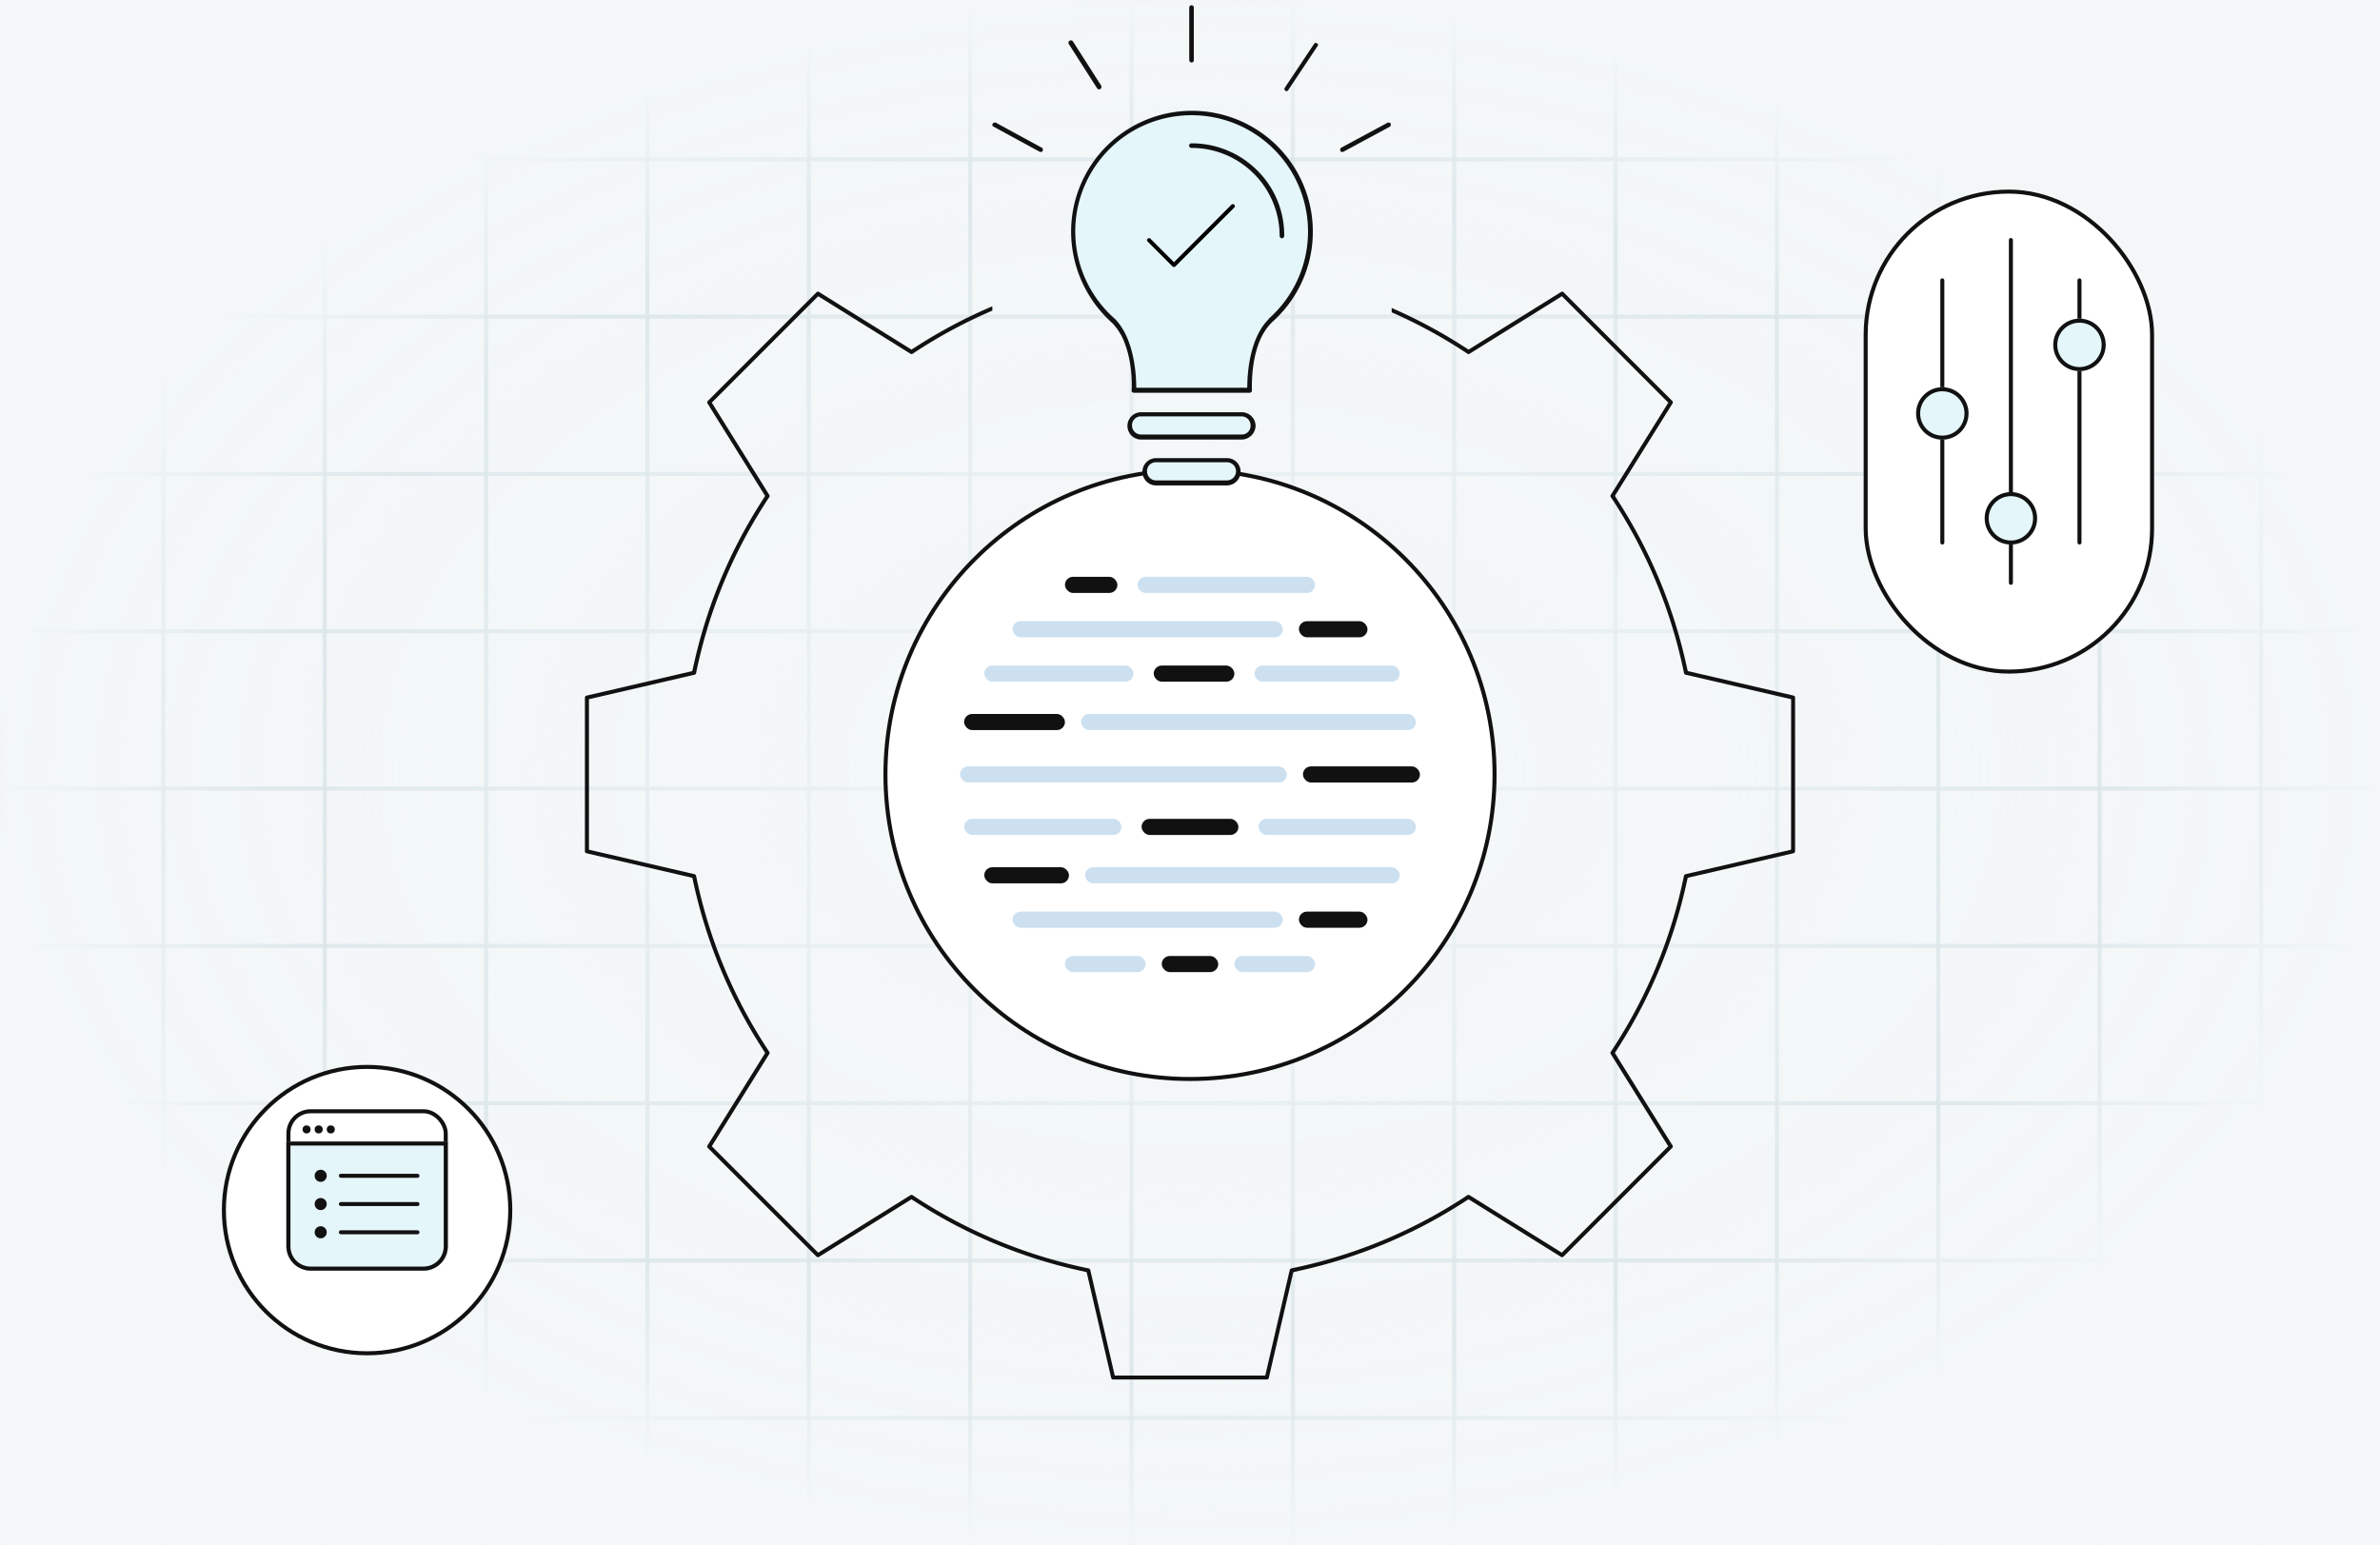 <?xml version="1.0" encoding="UTF-8"?>
<svg xmlns="http://www.w3.org/2000/svg" xmlns:xlink="http://www.w3.org/1999/xlink" width="590" height="383" viewBox="0 0 590 383">
  <defs>
    <clipPath id="clip-path">
      <rect width="590" height="383" fill="none"></rect>
    </clipPath>
    <radialGradient id="radial-gradient" cx="0.5" cy="0.5" r="0.5" gradientUnits="objectBoundingBox">
      <stop offset="0" stop-color="#f3f7f8"></stop>
      <stop offset="0.766" stop-color="#f3f7f8" stop-opacity="0.502"></stop>
      <stop offset="1" stop-color="#f3f7f8"></stop>
    </radialGradient>
    <filter id="Rectangle_3340" x="432" y="17" width="132" height="180">
      <feOffset dy="5"></feOffset>
      <feGaussianBlur stdDeviation="10" result="blur"></feGaussianBlur>
      <feFlood flood-color="#0065b6" flood-opacity="0.102"></feFlood>
      <feComposite operator="in" in2="blur"></feComposite>
      <feComposite in="SourceGraphic"></feComposite>
    </filter>
    <filter id="Ellipse_237" x="25" y="234" width="132" height="132">
      <feOffset dy="5"></feOffset>
      <feGaussianBlur stdDeviation="10" result="blur-2"></feGaussianBlur>
      <feFlood flood-color="#0065b6" flood-opacity="0.102"></feFlood>
      <feComposite operator="in" in2="blur-2"></feComposite>
      <feComposite in="SourceGraphic"></feComposite>
    </filter>
  </defs>
  <g id="Innovative_Custom_Solutions" data-name="Innovative Custom Solutions" transform="translate(-3374 -8726)">
    <rect id="Rectangle_3294" data-name="Rectangle 3294" width="590" height="383" transform="translate(3374 8726)" fill="#f3f7f8"></rect>
    <g id="Repeat_Grid_15" data-name="Repeat Grid 15" transform="translate(3374 8726)" opacity="0.8" clip-path="url(#clip-path)">
      <g transform="translate(-3394 -8726)">
        <rect id="Rectangle_3295" data-name="Rectangle 3295" width="1" height="383" transform="translate(3394 8726)" fill="#bfd3d8"></rect>
      </g>
      <g transform="translate(-3354 -8726)">
        <rect id="Rectangle_3295-2" data-name="Rectangle 3295" width="1" height="383" transform="translate(3394 8726)" fill="#bfd3d8"></rect>
      </g>
      <g transform="translate(-3314 -8726)">
        <rect id="Rectangle_3295-3" data-name="Rectangle 3295" width="1" height="383" transform="translate(3394 8726)" fill="#bfd3d8"></rect>
      </g>
      <g transform="translate(-3274 -8726)">
        <rect id="Rectangle_3295-4" data-name="Rectangle 3295" width="1" height="383" transform="translate(3394 8726)" fill="#bfd3d8"></rect>
      </g>
      <g transform="translate(-3234 -8726)">
        <rect id="Rectangle_3295-5" data-name="Rectangle 3295" width="1" height="383" transform="translate(3394 8726)" fill="#bfd3d8"></rect>
      </g>
      <g transform="translate(-3194 -8726)">
        <rect id="Rectangle_3295-6" data-name="Rectangle 3295" width="1" height="383" transform="translate(3394 8726)" fill="#bfd3d8"></rect>
      </g>
      <g transform="translate(-3154 -8726)">
        <rect id="Rectangle_3295-7" data-name="Rectangle 3295" width="1" height="383" transform="translate(3394 8726)" fill="#bfd3d8"></rect>
      </g>
      <g transform="translate(-3114 -8726)">
        <rect id="Rectangle_3295-8" data-name="Rectangle 3295" width="1" height="383" transform="translate(3394 8726)" fill="#bfd3d8"></rect>
      </g>
      <g transform="translate(-3074 -8726)">
        <rect id="Rectangle_3295-9" data-name="Rectangle 3295" width="1" height="383" transform="translate(3394 8726)" fill="#bfd3d8"></rect>
      </g>
      <g transform="translate(-3034 -8726)">
        <rect id="Rectangle_3295-10" data-name="Rectangle 3295" width="1" height="383" transform="translate(3394 8726)" fill="#bfd3d8"></rect>
      </g>
      <g transform="translate(-2994 -8726)">
        <rect id="Rectangle_3295-11" data-name="Rectangle 3295" width="1" height="383" transform="translate(3394 8726)" fill="#bfd3d8"></rect>
      </g>
      <g transform="translate(-2954 -8726)">
        <rect id="Rectangle_3295-12" data-name="Rectangle 3295" width="1" height="383" transform="translate(3394 8726)" fill="#bfd3d8"></rect>
      </g>
      <g transform="translate(-2914 -8726)">
        <rect id="Rectangle_3295-13" data-name="Rectangle 3295" width="1" height="383" transform="translate(3394 8726)" fill="#bfd3d8"></rect>
      </g>
      <g transform="translate(-2874 -8726)">
        <rect id="Rectangle_3295-14" data-name="Rectangle 3295" width="1" height="383" transform="translate(3394 8726)" fill="#bfd3d8"></rect>
      </g>
      <g transform="translate(-2834 -8726)">
        <rect id="Rectangle_3295-15" data-name="Rectangle 3295" width="1" height="383" transform="translate(3394 8726)" fill="#bfd3d8"></rect>
      </g>
    </g>
    <g id="Repeat_Grid_16" data-name="Repeat Grid 16" transform="translate(3374 8726)" opacity="0.8" clip-path="url(#clip-path)">
      <g transform="translate(-3374 -8766)">
        <rect id="Rectangle_3296" data-name="Rectangle 3296" width="590" height="1" transform="translate(3374 8766)" fill="#bfd3d8"></rect>
      </g>
      <g transform="translate(-3374 -8727)">
        <rect id="Rectangle_3296-2" data-name="Rectangle 3296" width="590" height="1" transform="translate(3374 8766)" fill="#bfd3d8"></rect>
      </g>
      <g transform="translate(-3374 -8688)">
        <rect id="Rectangle_3296-3" data-name="Rectangle 3296" width="590" height="1" transform="translate(3374 8766)" fill="#bfd3d8"></rect>
      </g>
      <g transform="translate(-3374 -8649)">
        <rect id="Rectangle_3296-4" data-name="Rectangle 3296" width="590" height="1" transform="translate(3374 8766)" fill="#bfd3d8"></rect>
      </g>
      <g transform="translate(-3374 -8610)">
        <rect id="Rectangle_3296-5" data-name="Rectangle 3296" width="590" height="1" transform="translate(3374 8766)" fill="#bfd3d8"></rect>
      </g>
      <g transform="translate(-3374 -8571)">
        <rect id="Rectangle_3296-6" data-name="Rectangle 3296" width="590" height="1" transform="translate(3374 8766)" fill="#bfd3d8"></rect>
      </g>
      <g transform="translate(-3374 -8532)">
        <rect id="Rectangle_3296-7" data-name="Rectangle 3296" width="590" height="1" transform="translate(3374 8766)" fill="#bfd3d8"></rect>
      </g>
      <g transform="translate(-3374 -8493)">
        <rect id="Rectangle_3296-8" data-name="Rectangle 3296" width="590" height="1" transform="translate(3374 8766)" fill="#bfd3d8"></rect>
      </g>
      <g transform="translate(-3374 -8454)">
        <rect id="Rectangle_3296-9" data-name="Rectangle 3296" width="590" height="1" transform="translate(3374 8766)" fill="#bfd3d8"></rect>
      </g>
      <g transform="translate(-3374 -8415)">
        <rect id="Rectangle_3296-10" data-name="Rectangle 3296" width="590" height="1" transform="translate(3374 8766)" fill="#bfd3d8"></rect>
      </g>
    </g>
    <rect id="Rectangle_3297" data-name="Rectangle 3297" width="590" height="383" transform="translate(3374 8726)" fill="url(#radial-gradient)"></rect>
    <path id="Subtraction_1" data-name="Subtraction 1" d="M169.059,342H130.95a.5.5,0,0,1-.486-.385l-6.072-26.17-.014-.061-2.263-.513a124.358,124.358,0,0,1-39.2-16.3l-1.966-1.248L58.027,311.607a.49.49,0,0,1-.263.076.5.5,0,0,1-.355-.148L30.466,284.594a.5.5,0,0,1-.072-.624L44.646,261.1l.033-.055-1.246-1.966a124.443,124.443,0,0,1-16.3-39.2l-.513-2.262L.39,211.536a.5.5,0,0,1-.39-.479V172.947a.5.5,0,0,1,.387-.488l26.167-6.07.061-.014.513-2.264a124.478,124.478,0,0,1,16.3-39.2l1.246-1.966L30.393,100.022a.5.5,0,0,1,.07-.617L57.411,72.457a.5.5,0,0,1,.617-.07L80.9,86.638l.053.033,1.965-1.246A125.163,125.163,0,0,1,101,75.936v1.072A124.152,124.152,0,0,0,81.249,87.691a.5.5,0,0,1-.54.007L57.9,73.483l-.068-.042L31.45,99.825,45.708,122.7a.494.494,0,0,1,0,.535,123.283,123.283,0,0,0-18.149,43.647.506.506,0,0,1-.379.388L1,173.344v37.315l26.176,6.067a.5.5,0,0,1,.378.387A123.3,123.3,0,0,0,45.7,260.753a.5.5,0,0,1,.009.541L31.492,284.1l-.042.067,26.33,26.328.057.056L80.7,296.311a.514.514,0,0,1,.267-.076.489.489,0,0,1,.271.078,123.3,123.3,0,0,0,43.645,18.15.5.5,0,0,1,.389.376l6.056,26.1.018.077h37.311l6.075-26.186a.5.5,0,0,1,.387-.378,123.223,123.223,0,0,0,43.637-18.144.5.5,0,0,1,.277-.085.5.5,0,0,1,.265.076l22.871,14.256,26.385-26.383L254.3,261.3a.5.5,0,0,1,.005-.536,123.407,123.407,0,0,0,18.149-43.647.506.506,0,0,1,.376-.387l26.1-6.055.077-.018.015-37.321-26.181-6.074a.5.5,0,0,1-.375-.385,123.358,123.358,0,0,0-18.146-43.644.5.5,0,0,1-.009-.539L268.53,99.891l.042-.068L242.187,73.439,219.316,87.7a.517.517,0,0,1-.266.076.487.487,0,0,1-.271-.081A124.373,124.373,0,0,0,200,77.429V76.356a125.2,125.2,0,0,1,17.1,9.069l1.966,1.246,22.922-14.284a.486.486,0,0,1,.263-.076.5.5,0,0,1,.355.146L269.546,99.4a.5.5,0,0,1,.072.617l-14.255,22.865-.033.054,1.247,1.966a124.373,124.373,0,0,1,16.3,39.2l.514,2.264,26.217,6.081a.505.505,0,0,1,.389.493v38.1a.5.5,0,0,1-.389.486L273.446,217.6l-.061.014-.513,2.262a124.393,124.393,0,0,1-16.3,39.2l-1.247,1.966,14.287,22.92a.5.5,0,0,1-.067.619l-26.95,26.949a.5.5,0,0,1-.353.145.489.489,0,0,1-.265-.077L219.1,297.354l-.053-.033-1.966,1.248a124.376,124.376,0,0,1-39.2,16.3l-2.264.513-6.085,26.229A.5.5,0,0,1,169.059,342Z" transform="translate(3519 8726)" fill="#111"></path>
    <g id="Group_5020" data-name="Group 5020" transform="translate(4.256 4.256)">
      <g id="Ellipse_245" data-name="Ellipse 245" transform="translate(3588.744 8837.744)" fill="#fff" stroke="#111" stroke-width="1">
        <circle cx="76" cy="76" r="76" stroke="none"></circle>
        <circle cx="76" cy="76" r="75.5" fill="none"></circle>
      </g>
      <g id="Group_5019" data-name="Group 5019" transform="translate(3607.936 8864.511)">
        <rect id="Rectangle_3315" data-name="Rectangle 3315" width="25" height="4" rx="2" transform="translate(0.808 34.233)" fill="#111"></rect>
        <rect id="Rectangle_3331" data-name="Rectangle 3331" width="13" height="4" rx="2" transform="translate(25.808 0.233)" fill="#111"></rect>
        <rect id="Rectangle_3322" data-name="Rectangle 3322" width="21" height="4" rx="2" transform="translate(5.808 72.233)" fill="#111"></rect>
        <rect id="Rectangle_3316" data-name="Rectangle 3316" width="83" height="4" rx="2" transform="translate(29.808 34.233)" fill="#0065b6" opacity="0.2"></rect>
        <rect id="Rectangle_3332" data-name="Rectangle 3332" width="44" height="4" rx="2" transform="translate(43.808 0.233)" fill="#0065b6" opacity="0.2"></rect>
        <rect id="Rectangle_3323" data-name="Rectangle 3323" width="78" height="4" rx="2" transform="translate(30.808 72.233)" fill="#0065b6" opacity="0.2"></rect>
        <rect id="Rectangle_3317" data-name="Rectangle 3317" width="29" height="4" rx="2" transform="translate(84.808 47.233)" fill="#111"></rect>
        <rect id="Rectangle_3328" data-name="Rectangle 3328" width="17" height="4" rx="2" transform="translate(83.808 83.233)" fill="#111"></rect>
        <rect id="Rectangle_3330" data-name="Rectangle 3330" width="17" height="4" rx="2" transform="translate(83.808 11.233)" fill="#111"></rect>
        <rect id="Rectangle_3318" data-name="Rectangle 3318" width="81" height="4" rx="2" transform="translate(-0.192 47.233)" fill="#0065b6" opacity="0.2"></rect>
        <rect id="Rectangle_3327" data-name="Rectangle 3327" width="67" height="4" rx="2" transform="translate(12.808 83.233)" fill="#0065b6" opacity="0.2"></rect>
        <rect id="Rectangle_3329" data-name="Rectangle 3329" width="67" height="4" rx="2" transform="translate(12.808 11.233)" fill="#0065b6" opacity="0.2"></rect>
        <rect id="Rectangle_3319" data-name="Rectangle 3319" width="24" height="4" rx="2" transform="translate(44.808 60.233)" fill="#111"></rect>
        <rect id="Rectangle_3334" data-name="Rectangle 3334" width="14" height="4" rx="2" transform="translate(49.808 94.233)" fill="#111"></rect>
        <rect id="Rectangle_3325" data-name="Rectangle 3325" width="20" height="4" rx="2" transform="translate(47.808 22.233)" fill="#111"></rect>
        <rect id="Rectangle_3320" data-name="Rectangle 3320" width="39" height="4" rx="2" transform="translate(0.808 60.233)" fill="#0065b6" opacity="0.2"></rect>
        <rect id="Rectangle_3333" data-name="Rectangle 3333" width="20" height="4" rx="2" transform="translate(25.808 94.233)" fill="#0065b6" opacity="0.2"></rect>
        <rect id="Rectangle_3324" data-name="Rectangle 3324" width="37" height="4" rx="2" transform="translate(5.808 22.233)" fill="#0065b6" opacity="0.2"></rect>
        <rect id="Rectangle_3321" data-name="Rectangle 3321" width="39" height="4" rx="2" transform="translate(73.808 60.233)" fill="#0065b6" opacity="0.2"></rect>
        <rect id="Rectangle_3335" data-name="Rectangle 3335" width="20" height="4" rx="2" transform="translate(67.808 94.233)" fill="#0065b6" opacity="0.2"></rect>
        <rect id="Rectangle_3326" data-name="Rectangle 3326" width="36" height="4" rx="2" transform="translate(72.808 22.233)" fill="#0065b6" opacity="0.2"></rect>
      </g>
    </g>
    <g id="Group_5021" data-name="Group 5021" transform="translate(-1)">
      <rect id="Rectangle_3337" data-name="Rectangle 3337" width="23" height="6" rx="3" transform="translate(3659 8840)" fill="#e5f6fa"></rect>
      <rect id="Rectangle_3338" data-name="Rectangle 3338" width="30" height="6" rx="3" transform="translate(3655 8829)" fill="#e5f6fa"></rect>
      <path id="Path_5581" data-name="Path 5581" d="M65.722,97.771H37a.776.776,0,0,1-.4-.168.476.476,0,0,1-.167-.4,5.529,5.529,0,0,0,.043-.561c.012-.276.024-.739.012-1.377a34.142,34.142,0,0,0-.368-4.391,25.628,25.628,0,0,0-1.379-5.407,14.2,14.2,0,0,0-3.1-4.988l-.03-.03-.032-.028A30.424,30.424,0,0,1,21.458,57.9a29.961,29.961,0,1,1,50,22.206l-.381.379C66.1,85.46,66.216,95.2,66.29,97.108a.839.839,0,0,1-.169.495A.518.518,0,0,1,65.722,97.771Z" transform="translate(3619.071 8725.528)" fill="#e5f6fa"></path>
      <path id="Path_5580" data-name="Path 5580" d="M60.763,121.647H43.194a3.383,3.383,0,1,1,0-6.767H60.763a3.347,3.347,0,0,1,3.383,3.383A3.429,3.429,0,0,1,60.763,121.647ZM43.194,115.9a2.173,2.173,0,0,0-2.247,2.247,2.223,2.223,0,0,0,2.247,2.247H60.763a2.247,2.247,0,0,0,0-4.494Zm21.142-5.63H39.478a3.384,3.384,0,1,1,0-6.768h25a3.429,3.429,0,0,1,3.383,3.383A3.5,3.5,0,0,1,64.336,110.273Zm-24.858-5.744a2.174,2.174,0,0,0-2.248,2.247,2.224,2.224,0,0,0,2.248,2.248h25a2.145,2.145,0,0,0,2.134-2.248,2.223,2.223,0,0,0-2.247-2.247Zm26.915-5.856H37.675a.776.776,0,0,1-.4-.168.476.476,0,0,1-.167-.4,5.53,5.53,0,0,0,.043-.561c.012-.276.024-.739.012-1.377a34.143,34.143,0,0,0-.368-4.391,25.628,25.628,0,0,0-1.379-5.407,14.2,14.2,0,0,0-3.1-4.988l-.03-.03-.032-.028A30.424,30.424,0,0,1,22.129,58.8a29.961,29.961,0,1,1,50,22.206l-.381.379c-4.976,4.976-4.861,14.721-4.787,16.624a.84.84,0,0,1-.169.495A.518.518,0,0,1,66.393,98.673ZM51.978,29.863A28.809,28.809,0,0,0,33.033,80.39c4.411,4.555,5.114,12.517,5.212,15.729l.039,1.306h27.5l.04-1.306c.094-3.117.763-10.851,4.933-15.342l.36-.388v-.071A28.844,28.844,0,0,0,51.978,29.863Zm22.411,30.52a.634.634,0,0,1-.569-.569A21.818,21.818,0,0,0,51.978,37.973a.569.569,0,1,1,0-1.137,22.91,22.91,0,0,1,16.389,6.811A22.525,22.525,0,0,1,74.957,59.8v.011A.634.634,0,0,1,74.389,60.383Zm14.979-21.4a.527.527,0,0,1-.486-.268.663.663,0,0,1,.185-.785l11.5-6.2a.672.672,0,0,1,.772.192.664.664,0,0,1,.03.459.509.509,0,0,1-.218.326l-11.5,6.2A.8.8,0,0,1,89.368,38.986Zm-74.779,0a1.251,1.251,0,0,1-.248-.077l-.048-.017-.061-.021L2.91,32.7l-.049-.022a.42.42,0,0,1-.24-.271.449.449,0,0,1,.046-.375l.034-.055.029-.057a.6.6,0,0,1,.518-.242.614.614,0,0,1,.252.049l11.347,6.179.042.021a.661.661,0,0,1,.186.784A.527.527,0,0,1,14.589,38.986ZM75.515,23.9a.553.553,0,0,1-.265-.112l-.035-.022a.442.442,0,0,1-.2-.3.568.568,0,0,1,.115-.451l7.235-10.849a.579.579,0,0,1,.428-.237.407.407,0,0,1,.25.093l.046.034.048.031a.451.451,0,0,1,.206.313.318.318,0,0,1-.063.259l-.054.062-7.252,10.88-.034.055A.457.457,0,0,1,75.515,23.9Zm-46.4-.45a.546.546,0,0,1-.563-.293l-6.97-10.9a.635.635,0,0,1,.139-.843.685.685,0,0,1,.363-.1.575.575,0,0,1,.485.238l6.985,10.927a.7.7,0,0,1,.086.5.517.517,0,0,1-.223.347l-.034.021A.561.561,0,0,1,29.116,23.445ZM51.978,16.8a.635.635,0,0,1-.569-.569V3.168a.568.568,0,0,1,1.136,0V16.231A.553.553,0,0,1,51.978,16.8Z" transform="translate(3618.4 8724.7)" fill="#111"></path>
    </g>
    <g id="Group_5022" data-name="Group 5022">
      <g transform="matrix(1, 0, 0, 1, 3374, 8726)" filter="url(#Rectangle_3340)">
        <g id="Rectangle_3340-2" data-name="Rectangle 3340" transform="translate(462 42)" fill="#fff" stroke="#111" stroke-width="1">
          <rect width="72" height="120" rx="36" stroke="none"></rect>
          <rect x="0.5" y="0.5" width="71" height="119" rx="35.5" fill="none"></rect>
        </g>
      </g>
      <rect id="Rectangle_3341" data-name="Rectangle 3341" width="1" height="86" rx="0.5" transform="translate(3872 8785)" fill="#111"></rect>
      <rect id="Rectangle_3343" data-name="Rectangle 3343" width="1" height="66" rx="0.5" transform="translate(3855 8795)" fill="#111"></rect>
      <rect id="Rectangle_3342" data-name="Rectangle 3342" width="1" height="66" rx="0.5" transform="translate(3889 8795)" fill="#111"></rect>
      <g id="Ellipse_246" data-name="Ellipse 246" transform="translate(3866 8848)" fill="#e5f6fa" stroke="#111" stroke-width="1">
        <circle cx="6.5" cy="6.5" r="6.5" stroke="none"></circle>
        <circle cx="6.5" cy="6.5" r="6" fill="none"></circle>
      </g>
      <g id="Ellipse_248" data-name="Ellipse 248" transform="translate(3849 8822)" fill="#e5f6fa" stroke="#111" stroke-width="1">
        <circle cx="6.5" cy="6.5" r="6.5" stroke="none"></circle>
        <circle cx="6.5" cy="6.5" r="6" fill="none"></circle>
      </g>
      <g id="Ellipse_247" data-name="Ellipse 247" transform="translate(3883 8805)" fill="#e5f6fa" stroke="#111" stroke-width="1">
        <circle cx="6.5" cy="6.5" r="6.5" stroke="none"></circle>
        <circle cx="6.5" cy="6.5" r="6" fill="none"></circle>
      </g>
    </g>
    <g id="Group_5023" data-name="Group 5023" transform="translate(-543 583)">
      <g transform="matrix(1, 0, 0, 1, 3917, 8143)" filter="url(#Ellipse_237)">
        <g id="Ellipse_237-2" data-name="Ellipse 237" transform="translate(55 259)" fill="#fff" stroke="#111" stroke-width="1">
          <circle cx="36" cy="36" r="36" stroke="none"></circle>
          <circle cx="36" cy="36" r="35.5" fill="none"></circle>
        </g>
      </g>
      <g id="Rectangle_3282" data-name="Rectangle 3282" transform="translate(3988 8418)" fill="#fff" stroke="#111" stroke-width="1">
        <rect width="40" height="40" rx="6" stroke="none"></rect>
        <rect x="0.5" y="0.5" width="39" height="39" rx="5.5" fill="none"></rect>
      </g>
      <g id="Rectangle_3283" data-name="Rectangle 3283" transform="translate(3988 8426)" fill="#e5f6fa" stroke="#111" stroke-width="1">
        <path d="M0,0H40a0,0,0,0,1,0,0V26a6,6,0,0,1-6,6H6a6,6,0,0,1-6-6V0A0,0,0,0,1,0,0Z" stroke="none"></path>
        <path d="M.5.5h39a0,0,0,0,1,0,0V26A5.5,5.5,0,0,1,34,31.5H6A5.5,5.5,0,0,1,.5,26V.5A0,0,0,0,1,.5.5Z" fill="none"></path>
      </g>
      <circle id="Ellipse_240" data-name="Ellipse 240" cx="1" cy="1" r="1" transform="translate(3992 8422)" fill="#111"></circle>
      <g id="Group_5027" data-name="Group 5027" transform="translate(0 1)">
        <g id="Group_5024" data-name="Group 5024" transform="translate(2)">
          <rect id="Rectangle_3344" data-name="Rectangle 3344" width="20" height="1" rx="0.5" transform="translate(3999 8433)" fill="#111"></rect>
          <circle id="Ellipse_249" data-name="Ellipse 249" cx="1.5" cy="1.5" r="1.5" transform="translate(3993 8432)" fill="#111"></circle>
        </g>
        <g id="Group_5025" data-name="Group 5025" transform="translate(2 7)">
          <rect id="Rectangle_3344-2" data-name="Rectangle 3344" width="20" height="1" rx="0.5" transform="translate(3999 8433)" fill="#111"></rect>
          <circle id="Ellipse_249-2" data-name="Ellipse 249" cx="1.5" cy="1.5" r="1.5" transform="translate(3993 8432)" fill="#111"></circle>
        </g>
        <g id="Group_5026" data-name="Group 5026" transform="translate(2 14)">
          <rect id="Rectangle_3344-3" data-name="Rectangle 3344" width="20" height="1" rx="0.5" transform="translate(3999 8433)" fill="#111"></rect>
          <circle id="Ellipse_249-3" data-name="Ellipse 249" cx="1.5" cy="1.5" r="1.5" transform="translate(3993 8432)" fill="#111"></circle>
        </g>
      </g>
      <circle id="Ellipse_241" data-name="Ellipse 241" cx="1" cy="1" r="1" transform="translate(3995 8422)" fill="#111"></circle>
      <circle id="Ellipse_242" data-name="Ellipse 242" cx="1" cy="1" r="1" transform="translate(3998 8422)" fill="#111"></circle>
    </g>
    <path id="Path_5582" data-name="Path 5582" d="M7.464,16.39a.49.49,0,0,1-.349-.144l-6.17-6.17a.493.493,0,1,1,.7-.7L7.464,15.2,21.716.945a.493.493,0,1,1,.7.7l-14.6,14.6A.484.484,0,0,1,7.464,16.39Z" transform="translate(3657.555 8775.809)"></path>
  </g>
</svg>
